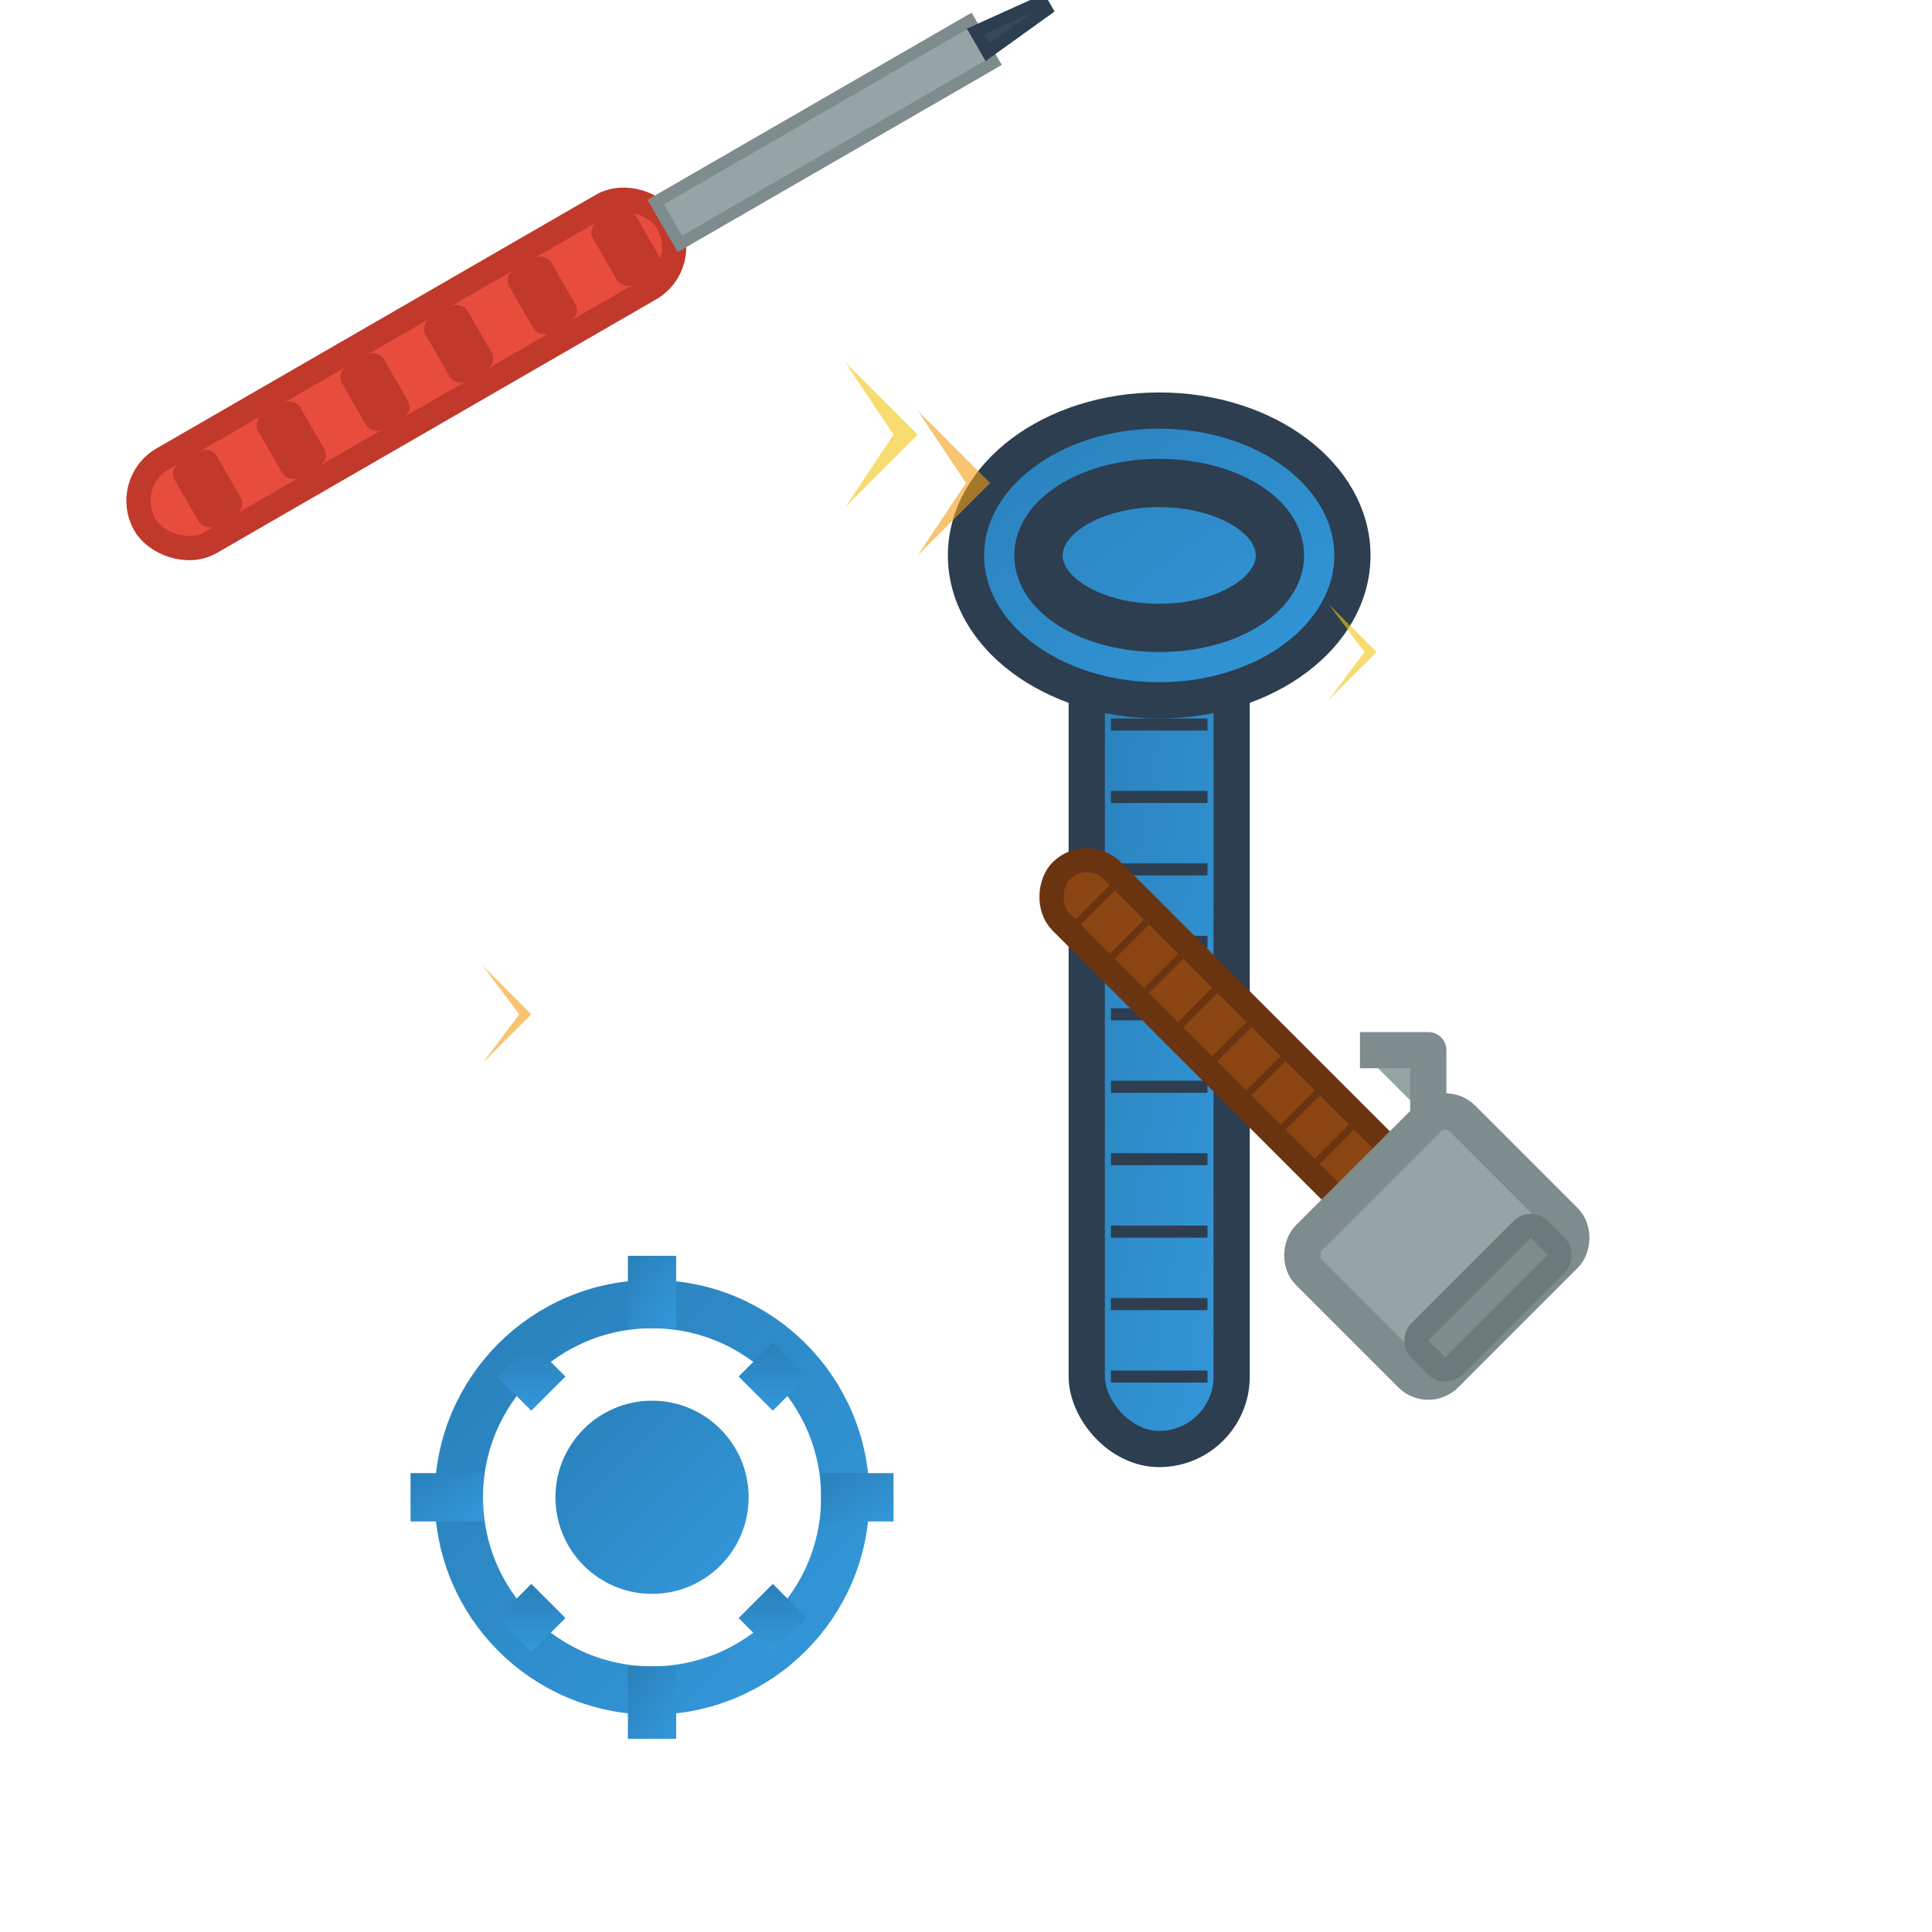 <svg width="80" height="80" viewBox="0 0 80 80" fill="none" xmlns="http://www.w3.org/2000/svg">
  <defs>
    <linearGradient id="repairGradient" x1="0%" y1="0%" x2="100%" y2="100%">
      <stop offset="0%" style="stop-color:#2980b9;stop-opacity:1" />
      <stop offset="100%" style="stop-color:#3498db;stop-opacity:1" />
    </linearGradient>
  </defs>
  
  <!-- Wrench -->
  <g transform="translate(10, 15)">
    <!-- Wrench handle -->
    <rect x="35" y="10" width="6" height="35" 
          fill="url(#repairGradient)" stroke="#2c3e50" stroke-width="1.5" rx="3"/>
    
    <!-- Wrench head -->
    <ellipse cx="38" cy="8" rx="8" ry="6" 
             fill="url(#repairGradient)" stroke="#2c3e50" stroke-width="1.5"/>
    
    <!-- Wrench opening -->
    <ellipse cx="38" cy="8" rx="5" ry="3" 
             fill="none" stroke="#2c3e50" stroke-width="2"/>
    
    <!-- Wrench grip texture -->
    <line x1="36" y1="15" x2="40" y2="15" stroke="#2c3e50" stroke-width="0.5"/>
    <line x1="36" y1="18" x2="40" y2="18" stroke="#2c3e50" stroke-width="0.5"/>
    <line x1="36" y1="21" x2="40" y2="21" stroke="#2c3e50" stroke-width="0.5"/>
    <line x1="36" y1="24" x2="40" y2="24" stroke="#2c3e50" stroke-width="0.5"/>
    <line x1="36" y1="27" x2="40" y2="27" stroke="#2c3e50" stroke-width="0.5"/>
    <line x1="36" y1="30" x2="40" y2="30" stroke="#2c3e50" stroke-width="0.5"/>
    <line x1="36" y1="33" x2="40" y2="33" stroke="#2c3e50" stroke-width="0.5"/>
    <line x1="36" y1="36" x2="40" y2="36" stroke="#2c3e50" stroke-width="0.5"/>
    <line x1="36" y1="39" x2="40" y2="39" stroke="#2c3e50" stroke-width="0.5"/>
    <line x1="36" y1="42" x2="40" y2="42" stroke="#2c3e50" stroke-width="0.5"/>
  </g>
  
  <!-- Screwdriver -->
  <g transform="translate(5, 20) rotate(-30)">
    <!-- Screwdriver handle -->
    <rect x="0" y="0" width="25" height="4" 
          fill="#e74c3c" stroke="#c0392b" stroke-width="1" rx="2"/>
    
    <!-- Handle grip -->
    <rect x="2" y="0.5" width="2" height="3" fill="#c0392b" rx="0.5"/>
    <rect x="6" y="0.5" width="2" height="3" fill="#c0392b" rx="0.5"/>
    <rect x="10" y="0.5" width="2" height="3" fill="#c0392b" rx="0.5"/>
    <rect x="14" y="0.5" width="2" height="3" fill="#c0392b" rx="0.5"/>
    <rect x="18" y="0.5" width="2" height="3" fill="#c0392b" rx="0.5"/>
    <rect x="22" y="0.5" width="2" height="3" fill="#c0392b" rx="0.5"/>
    
    <!-- Screwdriver shaft -->
    <rect x="25" y="1" width="15" height="2" 
          fill="#95a5a6" stroke="#7f8c8d" stroke-width="0.5"/>
    
    <!-- Screwdriver tip -->
    <polygon points="40,1.5 43,1.8 43,2.2 40,2.5" 
             fill="#34495e" stroke="#2c3e50" stroke-width="0.5"/>
  </g>
  
  <!-- Hammer -->
  <g transform="translate(45, 35) rotate(45)">
    <!-- Hammer handle -->
    <rect x="0" y="0" width="20" height="3" 
          fill="#8b4513" stroke="#6b3410" stroke-width="1" rx="1.5"/>
    
    <!-- Handle texture -->
    <line x1="2" y1="0.5" x2="2" y2="2.5" stroke="#6b3410" stroke-width="0.3"/>
    <line x1="4" y1="0.5" x2="4" y2="2.5" stroke="#6b3410" stroke-width="0.3"/>
    <line x1="6" y1="0.5" x2="6" y2="2.5" stroke="#6b3410" stroke-width="0.3"/>
    <line x1="8" y1="0.5" x2="8" y2="2.5" stroke="#6b3410" stroke-width="0.3"/>
    <line x1="10" y1="0.5" x2="10" y2="2.5" stroke="#6b3410" stroke-width="0.3"/>
    <line x1="12" y1="0.5" x2="12" y2="2.5" stroke="#6b3410" stroke-width="0.3"/>
    <line x1="14" y1="0.5" x2="14" y2="2.5" stroke="#6b3410" stroke-width="0.3"/>
    <line x1="16" y1="0.5" x2="16" y2="2.5" stroke="#6b3410" stroke-width="0.3"/>
    <line x1="18" y1="0.5" x2="18" y2="2.5" stroke="#6b3410" stroke-width="0.3"/>
    
    <!-- Hammer head -->
    <rect x="18" y="-3" width="8" height="9" 
          fill="#95a5a6" stroke="#7f8c8d" stroke-width="1.5" rx="1"/>
    
    <!-- Hammer striking face -->
    <rect x="24" y="-2" width="2" height="7" 
          fill="#7f8c8d" stroke="#6b7a7a" stroke-width="1" rx="0.5"/>
    
    <!-- Hammer claw -->
    <path d="M18 -2 L16 -4 L14 -2" 
          fill="#95a5a6" stroke="#7f8c8d" stroke-width="1.5" stroke-linejoin="round"/>
  </g>
  
  <!-- Gear/Settings icon -->
  <g transform="translate(15, 50)">
    <circle cx="12" cy="12" r="8" fill="none" stroke="url(#repairGradient)" stroke-width="2"/>
    <circle cx="12" cy="12" r="4" fill="url(#repairGradient)"/>
    
    <!-- Gear teeth -->
    <rect x="11" y="2" width="2" height="3" fill="url(#repairGradient)"/>
    <rect x="11" y="19" width="2" height="3" fill="url(#repairGradient)"/>
    <rect x="2" y="11" width="3" height="2" fill="url(#repairGradient)"/>
    <rect x="19" y="11" width="3" height="2" fill="url(#repairGradient)"/>
    
    <!-- Diagonal teeth -->
    <rect x="6" y="6" width="2" height="2" fill="url(#repairGradient)" transform="rotate(45 7 7)"/>
    <rect x="16" y="6" width="2" height="2" fill="url(#repairGradient)" transform="rotate(45 17 7)"/>
    <rect x="6" y="16" width="2" height="2" fill="url(#repairGradient)" transform="rotate(45 7 17)"/>
    <rect x="16" y="16" width="2" height="2" fill="url(#repairGradient)" transform="rotate(45 17 17)"/>
  </g>
  
  <!-- Spark/Action indicators -->
  <g opacity="0.6">
    <g transform="translate(35, 15)">
      <polygon points="0,0 2,3 0,6 3,3" fill="#f1c40f"/>
      <polygon points="3,2 5,5 3,8 6,5" fill="#f39c12"/>
    </g>
    <g transform="translate(55, 25)">
      <polygon points="0,0 1.5,2 0,4 2,2" fill="#f1c40f"/>
    </g>
    <g transform="translate(20, 40)">
      <polygon points="0,0 1.5,2 0,4 2,2" fill="#f39c12"/>
    </g>
  </g>
</svg>

